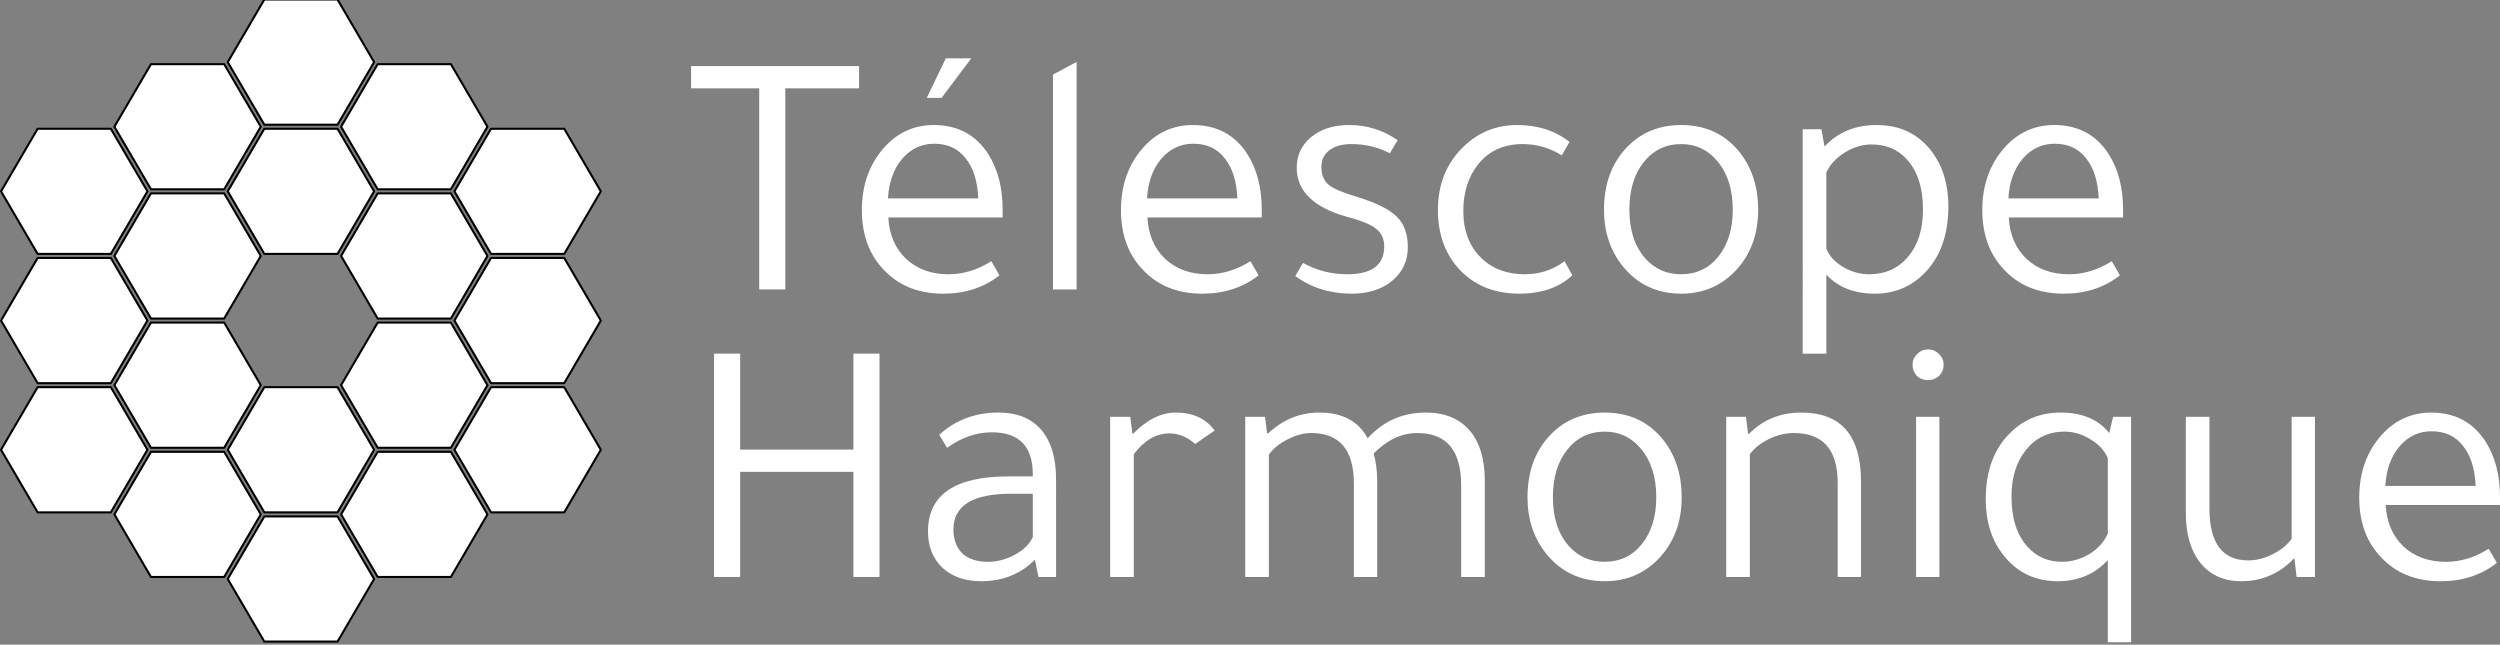 <!-- Created with Inkscape (http://www.inkscape.org/) --><svg xmlns:dc="http://purl.org/dc/elements/1.1/" xmlns:cc="http://creativecommons.org/ns#" xmlns:rdf="http://www.w3.org/1999/02/22-rdf-syntax-ns#" xmlns:svg="http://www.w3.org/2000/svg" xmlns="http://www.w3.org/2000/svg" xmlns:sodipodi="http://sodipodi.sourceforge.net/DTD/sodipodi-0.dtd" xmlns:inkscape="http://www.inkscape.org/namespaces/inkscape" width="162.897mm" height="42.004mm" viewBox="0 0 162.897 42.004" version="1.1" id="svg6621" sodipodi:docname="th-simple.svg" inkscape:version="0.92.5 (0.92.5+68)"><rect x="0" y="0" width="162.897" height="42.004" fill="#808080" stroke="none"/><defs id="defs6615"/><g inkscape:label="Calque 1" inkscape:groupmode="layer" id="layer1" transform="translate(-4.163,-251.095)"><g aria-label="Télescope Harmonique" style="font-style:normal;font-variant:normal;font-weight:normal;font-stretch:normal;font-size:22.989px;line-height:81.5%;font-family:Tajawal;-inkscape-font-specification:Tajawal;letter-spacing:0px;word-spacing:0px;fill:#ffffff;fill-opacity:1;stroke:none;stroke-width:0.265px;stroke-linecap:butt;stroke-linejoin:miter;stroke-opacity:1" id="text2940"><path d="m 49.195,256.851 v -1.448 h 10.943 v 1.448 h -4.805 v 13.103 h -1.701 v -13.103 z" style="font-style:normal;font-variant:normal;font-weight:normal;font-stretch:normal;line-height:81.5%;font-family:Tajawal;-inkscape-font-specification:Tajawal;fill:#ffffff;stroke:none;stroke-width:0.265px" id="path836" inkscape:connector-curvature="0"/><path d="m 69.493,265.265 h -7.448 q 0.092,1.678 1.149,2.69 1.08,1.011 2.782,1.011 1.425,0 2.782,-0.851 l 0.529,0.92 q -1.517,1.195 -3.655,1.195 -2.483,0 -3.954,-1.632 -1.356,-1.471 -1.356,-3.816 0,-2.437 1.448,-4.069 1.31,-1.471 3.241,-1.471 2.322,0 3.54,1.885 0.943,1.471 0.943,3.632 z m -7.471,-1.241 h 5.885 q -0.069,-1.678 -0.828,-2.621 -0.736,-0.943 -2.046,-0.943 -1.241,0 -2.092,0.989 -0.828,0.989 -0.92,2.575 z m 5.425,-9.126 -1.931,2.575 h -0.966 l 1.241,-2.575 z" style="font-style:normal;font-variant:normal;font-weight:normal;font-stretch:normal;line-height:81.5%;font-family:Tajawal;-inkscape-font-specification:Tajawal;fill:#ffffff;stroke:none;stroke-width:0.265px" id="path838" inkscape:connector-curvature="0"/><path d="m 74.314,255.127 v 14.828 h -1.54 v -14 z" style="font-style:normal;font-variant:normal;font-weight:normal;font-stretch:normal;line-height:81.5%;font-family:Tajawal;-inkscape-font-specification:Tajawal;fill:#ffffff;stroke:none;stroke-width:0.265px" id="path840" inkscape:connector-curvature="0"/><path d="m 86.375,265.265 h -7.448 q 0.092,1.678 1.149,2.69 1.08,1.011 2.782,1.011 1.425,0 2.782,-0.851 l 0.529,0.92 q -1.517,1.195 -3.655,1.195 -2.483,0 -3.954,-1.632 -1.356,-1.471 -1.356,-3.816 0,-2.437 1.448,-4.069 1.31,-1.471 3.241,-1.471 2.322,0 3.54,1.885 0.943,1.471 0.943,3.632 z m -7.471,-1.241 h 5.885 q -0.069,-1.678 -0.828,-2.621 -0.736,-0.943 -2.046,-0.943 -1.241,0 -2.092,0.989 -0.828,0.989 -0.92,2.575 z" style="font-style:normal;font-variant:normal;font-weight:normal;font-stretch:normal;line-height:81.5%;font-family:Tajawal;-inkscape-font-specification:Tajawal;fill:#ffffff;stroke:none;stroke-width:0.265px" id="path842" inkscape:connector-curvature="0"/><path d="m 94.723,261.081 q -1.149,-0.598 -2.506,-0.598 -0.92,0 -1.448,0.414 -0.506,0.391 -0.506,1.08 0,0.736 0.46,1.149 0.483,0.391 1.816,0.782 1.885,0.575 2.621,1.287 0.736,0.713 0.736,2 0,1.356 -1.034,2.207 -1.011,0.828 -2.621,0.828 -2.115,0 -3.678,-1.149 0.069,-0.115 0.23,-0.391 0.161,-0.299 0.276,-0.46 1.333,0.736 2.874,0.736 2.414,0 2.414,-1.816 0,-0.736 -0.529,-1.149 -0.506,-0.414 -1.908,-0.782 -3.264,-0.92 -3.264,-3.195 0,-1.218 0.943,-2 0.966,-0.782 2.46,-0.782 1.77,0 3.172,0.989 z" style="font-style:normal;font-variant:normal;font-weight:normal;font-stretch:normal;line-height:81.5%;font-family:Tajawal;-inkscape-font-specification:Tajawal;fill:#ffffff;stroke:none;stroke-width:0.265px" id="path844" inkscape:connector-curvature="0"/><path d="m 106.431,260.345 -0.506,0.874 q -1.172,-0.736 -2.552,-0.736 -1.885,0 -2.943,1.379 -0.92,1.195 -0.92,2.989 0,1.908 1.172,3.057 1.08,1.057 2.828,1.057 1.471,0 2.598,-0.851 l 0.506,0.92 q -1.287,1.195 -3.448,1.195 -2.529,0 -4.023,-1.701 -1.287,-1.494 -1.287,-3.747 0,-2.529 1.678,-4.138 1.448,-1.402 3.494,-1.402 2,0 3.402,1.103 z" style="font-style:normal;font-variant:normal;font-weight:normal;font-stretch:normal;line-height:81.5%;font-family:Tajawal;-inkscape-font-specification:Tajawal;fill:#ffffff;stroke:none;stroke-width:0.265px" id="path846" inkscape:connector-curvature="0"/><path d="m 118.723,264.759 q 0,2.483 -1.563,4.069 -1.402,1.402 -3.448,1.402 -2.368,0 -3.816,-1.793 -1.218,-1.517 -1.218,-3.678 0,-2.529 1.517,-4.092 1.379,-1.425 3.517,-1.425 2.414,0 3.839,1.816 1.172,1.517 1.172,3.701 z m -8.391,0 q 0,2 1.034,3.172 0.92,1.034 2.322,1.034 1.517,0 2.437,-1.149 0.943,-1.172 0.943,-3.057 0,-1.977 -1.012,-3.172 -0.92,-1.103 -2.345,-1.103 -1.517,0 -2.46,1.195 -0.92,1.172 -0.92,3.08 z" style="font-style:normal;font-variant:normal;font-weight:normal;font-stretch:normal;line-height:81.5%;font-family:Tajawal;-inkscape-font-specification:Tajawal;fill:#ffffff;stroke:none;stroke-width:0.265px" id="path848" inkscape:connector-curvature="0"/><path d="m 121.624,259.518 h 1.218 l 0.207,1.126 q 1.287,-1.402 3.402,-1.402 2.253,0 3.563,1.701 1.103,1.448 1.103,3.586 0,2.828 -1.609,4.414 -1.31,1.287 -3.172,1.287 -2.023,0 -3.172,-1.241 v 5.149 h -1.54 z m 1.54,2.828 v 4.943 q 0.276,0.713 1.08,1.195 0.828,0.483 1.701,0.483 1.586,0 2.552,-1.149 0.966,-1.149 0.966,-3.057 0,-2.138 -1.057,-3.287 -0.874,-0.966 -2.299,-0.966 -0.897,0 -1.747,0.529 -0.851,0.529 -1.195,1.31 z" style="font-style:normal;font-variant:normal;font-weight:normal;font-stretch:normal;line-height:81.5%;font-family:Tajawal;-inkscape-font-specification:Tajawal;fill:#ffffff;stroke:none;stroke-width:0.265px" id="path850" inkscape:connector-curvature="0"/><path d="m 142.499,265.265 h -7.448 q 0.092,1.678 1.149,2.69 1.08,1.011 2.782,1.011 1.425,0 2.782,-0.851 l 0.529,0.92 q -1.517,1.195 -3.655,1.195 -2.483,0 -3.954,-1.632 -1.356,-1.471 -1.356,-3.816 0,-2.437 1.448,-4.069 1.31,-1.471 3.241,-1.471 2.322,0 3.54,1.885 0.943,1.471 0.943,3.632 z m -7.471,-1.241 h 5.885 q -0.069,-1.678 -0.828,-2.621 -0.736,-0.943 -2.046,-0.943 -1.241,0 -2.092,0.989 -0.828,0.989 -0.92,2.575 z" style="font-style:normal;font-variant:normal;font-weight:normal;font-stretch:normal;line-height:81.5%;font-family:Tajawal;-inkscape-font-specification:Tajawal;fill:#ffffff;stroke:none;stroke-width:0.265px" id="path852" inkscape:connector-curvature="0"/><path d="m 52.391,288.69 h -1.701 v -14.552 h 1.701 v 6.253 h 7.379 v -6.253 h 1.701 v 14.552 h -1.701 v -6.851 h -7.379 z" style="font-style:normal;font-variant:normal;font-weight:normal;font-stretch:normal;line-height:81.5%;font-family:Tajawal;-inkscape-font-specification:Tajawal;fill:#ffffff;stroke:none;stroke-width:0.265px" id="path854" inkscape:connector-curvature="0"/><path d="m 72.976,288.69 h -1.149 l -0.23,-1.126 q -1.402,1.402 -3.494,1.402 -1.586,0 -2.529,-0.874 -0.943,-0.897 -0.943,-2.368 0,-3.586 5.241,-3.586 h 1.586 v -0.138 q 0,-2.736 -2.667,-2.736 -1.517,0 -2.92,1.012 l -0.506,-0.851 q 1.586,-1.448 3.862,-1.448 1.816,0 2.782,1.126 0.966,1.126 0.966,3.241 z m -1.517,-5.425 h -1.402 q -3.77,0 -3.77,2.322 0,0.989 0.575,1.563 0.598,0.552 1.655,0.552 0.92,0 1.77,-0.46 0.851,-0.46 1.172,-1.149 z" style="font-style:normal;font-variant:normal;font-weight:normal;font-stretch:normal;line-height:81.5%;font-family:Tajawal;-inkscape-font-specification:Tajawal;fill:#ffffff;stroke:none;stroke-width:0.265px" id="path856" inkscape:connector-curvature="0"/><path d="m 83.305,279.15 -1.264,0.874 q -0.782,-0.69 -1.678,-0.69 -1.31,0 -2.322,1.356 v 8 h -1.54 v -10.437 h 1.31 l 0.138,1.103 h 0.046 q 1.356,-1.379 2.782,-1.379 1.678,0 2.529,1.172 z" style="font-style:normal;font-variant:normal;font-weight:normal;font-stretch:normal;line-height:81.5%;font-family:Tajawal;-inkscape-font-specification:Tajawal;fill:#ffffff;stroke:none;stroke-width:0.265px" id="path858" inkscape:connector-curvature="0"/><path d="m 100.91,288.69 h -1.54 v -5.977 q 0,-3.402 -2.851,-3.402 -1.54,0 -2.851,1.333 0.23,0.805 0.23,1.793 v 6.253 h -1.517 v -6.069 q 0,-3.31 -2.782,-3.31 -0.736,0 -1.54,0.414 -0.782,0.391 -1.218,0.989 v 7.977 h -1.54 v -10.437 h 1.287 l 0.138,1.08 h 0.069 q 1.448,-1.356 3.333,-1.356 2.253,0 3.149,1.678 1.517,-1.678 3.793,-1.678 1.885,0 2.897,1.218 0.943,1.149 0.943,3.241 z" style="font-style:normal;font-variant:normal;font-weight:normal;font-stretch:normal;line-height:81.5%;font-family:Tajawal;-inkscape-font-specification:Tajawal;fill:#ffffff;stroke:none;stroke-width:0.265px" id="path860" inkscape:connector-curvature="0"/><path d="m 113.739,283.495 q 0,2.483 -1.563,4.069 -1.402,1.402 -3.448,1.402 -2.368,0 -3.816,-1.793 -1.218,-1.517 -1.218,-3.678 0,-2.529 1.517,-4.092 1.379,-1.425 3.517,-1.425 2.414,0 3.839,1.816 1.172,1.517 1.172,3.701 z m -8.391,0 q 0,2 1.034,3.172 0.92,1.034 2.322,1.034 1.517,0 2.437,-1.149 0.943,-1.172 0.943,-3.057 0,-1.977 -1.012,-3.172 -0.92,-1.103 -2.345,-1.103 -1.517,0 -2.46,1.195 -0.92,1.172 -0.92,3.08 z" style="font-style:normal;font-variant:normal;font-weight:normal;font-stretch:normal;line-height:81.5%;font-family:Tajawal;-inkscape-font-specification:Tajawal;fill:#ffffff;stroke:none;stroke-width:0.265px" id="path862" inkscape:connector-curvature="0"/><path d="m 125.422,288.69 h -1.517 v -6.115 q 0,-3.264 -2.851,-3.264 -0.828,0 -1.632,0.391 -0.805,0.391 -1.241,0.989 v 8 h -1.54 v -10.437 h 1.287 l 0.138,1.103 h 0.069 q 1.356,-1.379 3.402,-1.379 3.885,0 3.885,4.483 z" style="font-style:normal;font-variant:normal;font-weight:normal;font-stretch:normal;line-height:81.5%;font-family:Tajawal;-inkscape-font-specification:Tajawal;fill:#ffffff;stroke:none;stroke-width:0.265px" id="path864" inkscape:connector-curvature="0"/><path d="m 130.53,278.253 v 10.437 h -1.517 v -10.437 z m -1.747,-3.402 q 0,-0.391 0.299,-0.69 0.299,-0.299 0.713,-0.299 0.414,0 0.713,0.299 0.299,0.299 0.299,0.69 0,0.437 -0.299,0.736 -0.299,0.276 -0.713,0.276 -0.437,0 -0.736,-0.276 -0.276,-0.299 -0.276,-0.736 z" style="font-style:normal;font-variant:normal;font-weight:normal;font-stretch:normal;line-height:81.5%;font-family:Tajawal;-inkscape-font-specification:Tajawal;fill:#ffffff;stroke:none;stroke-width:0.265px" id="path866" inkscape:connector-curvature="0"/><path d="m 141.85,278.253 h 1.172 v 14.69 h -1.517 v -5.356 q -1.264,1.379 -3.264,1.379 -2.207,0 -3.54,-1.701 -1.149,-1.448 -1.149,-3.632 0,-2.805 1.632,-4.368 1.31,-1.287 3.241,-1.287 2.115,0 3.172,1.333 z m -0.345,7.609 v -4.92 q -0.322,-0.736 -1.126,-1.218 -0.805,-0.506 -1.701,-0.506 -1.54,0 -2.506,1.195 -0.943,1.172 -0.943,3.034 0,2.138 1.057,3.287 0.874,0.966 2.23,0.966 0.943,0 1.793,-0.506 0.851,-0.529 1.195,-1.333 z" style="font-style:normal;font-variant:normal;font-weight:normal;font-stretch:normal;line-height:81.5%;font-family:Tajawal;-inkscape-font-specification:Tajawal;fill:#ffffff;stroke:none;stroke-width:0.265px" id="path868" inkscape:connector-curvature="0"/><path d="m 155.002,278.253 v 10.437 h -1.195 l -0.138,-1.195 -0.069,0.023 q -1.402,1.448 -3.402,1.448 -1.678,0 -2.644,-1.172 -0.966,-1.195 -0.966,-3.287 v -6.253 h 1.54 v 5.977 q 0,3.379 2.529,3.379 0.782,0 1.563,-0.391 0.805,-0.391 1.264,-1.012 v -7.954 z" style="font-style:normal;font-variant:normal;font-weight:normal;font-stretch:normal;line-height:81.5%;font-family:Tajawal;-inkscape-font-specification:Tajawal;fill:#ffffff;stroke:none;stroke-width:0.265px" id="path870" inkscape:connector-curvature="0"/><path d="M 167.059,284.001 H 159.611 q 0.092,1.678 1.149,2.69 1.08,1.012 2.782,1.012 1.425,0 2.782,-0.851 l 0.529,0.92 q -1.517,1.195 -3.655,1.195 -2.483,0 -3.954,-1.632 -1.356,-1.471 -1.356,-3.816 0,-2.437 1.448,-4.069 1.31,-1.471 3.241,-1.471 2.322,0 3.54,1.885 0.943,1.471 0.943,3.632 z m -7.471,-1.241 h 5.885 q -0.069,-1.678 -0.828,-2.621 -0.736,-0.943 -2.046,-0.943 -1.241,0 -2.092,0.989 -0.828,0.989 -0.92,2.575 z" style="font-style:normal;font-variant:normal;font-weight:normal;font-stretch:normal;line-height:81.5%;font-family:Tajawal;-inkscape-font-specification:Tajawal;fill:#ffffff;stroke:none;stroke-width:0.265px" id="path872" inkscape:connector-curvature="0"/></g><g id="g7420" transform="matrix(0.55,0,0,0.543,1.648,132.698)" style="stroke-width:1.829"><path sodipodi:type="star" style="color:#000000;display:inline;overflow:visible;fill:#ffffff;fill-opacity:1;fill-rule:evenodd;stroke:#000000;stroke-width:0.248;stroke-linecap:round;stroke-linejoin:round;stroke-miterlimit:4;stroke-dasharray:none;stroke-dashoffset:0;stroke-opacity:1;enable-background:new" id="path2814" sodipodi:sides="6" sodipodi:cx="40.22406" sodipodi:cy="241.00256" sodipodi:r1="8.6716185" sodipodi:r2="7.5098438" sodipodi:arg1="1.0471976" sodipodi:arg2="1.5707963" inkscape:flatsided="true" inkscape:rounded="0" inkscape:randomized="0" d="m 44.56,248.512 -8.672,0 -4.336,-7.51 4.336,-7.51 8.672,0 4.336,7.51 z" inkscape:transform-center-x="0.00011544346" inkscape:transform-center-y="-2.5847507e-05"/><path inkscape:transform-center-x="0.000428902" inkscape:transform-center-y="-2.5928631e-05" d="m 57.988,256.266 -8.672,0 -4.336,-7.51 4.336,-7.51 8.672,0 4.336,7.51 z" inkscape:randomized="0" inkscape:rounded="0" inkscape:flatsided="true" sodipodi:arg2="1.5707963" sodipodi:arg1="1.0471976" sodipodi:r2="7.5098438" sodipodi:r1="8.6716185" sodipodi:cy="248.75574" sodipodi:cx="53.652622" sodipodi:sides="6" id="path2816" style="color:#000000;display:inline;overflow:visible;fill:#ffffff;fill-opacity:1;fill-rule:evenodd;stroke:#000000;stroke-width:0.248;stroke-linecap:round;stroke-linejoin:round;stroke-miterlimit:4;stroke-dasharray:none;stroke-dashoffset:0;stroke-opacity:1;enable-background:new" sodipodi:type="star"/><path inkscape:transform-center-x="0.000428902" sodipodi:type="star" style="color:#000000;display:inline;overflow:visible;fill:#ffffff;fill-opacity:1;fill-rule:evenodd;stroke:#000000;stroke-width:0.248;stroke-linecap:round;stroke-linejoin:round;stroke-miterlimit:4;stroke-dasharray:none;stroke-dashoffset:0;stroke-opacity:1;enable-background:new" id="path2818" sodipodi:sides="6" sodipodi:cx="53.652622" sodipodi:cy="264.26184" sodipodi:r1="8.6716185" sodipodi:r2="7.5098438" sodipodi:arg1="1.0471976" sodipodi:arg2="1.5707963" inkscape:flatsided="true" inkscape:rounded="0" inkscape:randomized="0" d="m 57.988,271.772 -8.672,0 -4.336,-7.51 4.336,-7.51 8.672,0 4.336,7.51 z" inkscape:transform-center-y="-4.1792933e-05"/><path inkscape:transform-center-x="0.00011791116" inkscape:transform-center-y="-1.409489e-05" d="m 44.56,279.525 -8.672,0 -4.336,-7.51 4.336,-7.51 8.672,0 4.336,7.51 z" inkscape:randomized="0" inkscape:rounded="0" inkscape:flatsided="true" sodipodi:arg2="1.5707963" sodipodi:arg1="1.0471976" sodipodi:r2="7.5098438" sodipodi:r1="8.6716185" sodipodi:cy="272.01477" sodipodi:cx="40.22406" sodipodi:sides="6" id="path2820" style="color:#000000;display:inline;overflow:visible;fill:#ffffff;fill-opacity:1;fill-rule:evenodd;stroke:#000000;stroke-width:0.248;stroke-linecap:round;stroke-linejoin:round;stroke-miterlimit:4;stroke-dasharray:none;stroke-dashoffset:0;stroke-opacity:1;enable-background:new" sodipodi:type="star"/><path inkscape:transform-center-x="6.3201387e-05" sodipodi:type="star" style="color:#000000;display:inline;overflow:visible;fill:#ffffff;fill-opacity:1;fill-rule:evenodd;stroke:#000000;stroke-width:0.248;stroke-linecap:round;stroke-linejoin:round;stroke-miterlimit:4;stroke-dasharray:none;stroke-dashoffset:0;stroke-opacity:1;enable-background:new" id="path2822" sodipodi:sides="6" sodipodi:cx="26.79541" sodipodi:cy="264.26184" sodipodi:r1="8.6716185" sodipodi:r2="7.5098438" sodipodi:arg1="1.0471976" sodipodi:arg2="1.5707963" inkscape:flatsided="true" inkscape:rounded="0" inkscape:randomized="0" d="m 31.131,271.772 -8.672,0 -4.336,-7.51 4.336,-7.51 8.672,0 4.336,7.51 z" inkscape:transform-center-y="-4.1792933e-05"/><path inkscape:transform-center-y="-1.9321206e-05" inkscape:transform-center-x="6.3201387e-05" d="m 31.131,256.266 -8.672,0 -4.336,-7.51 4.336,-7.51 8.672,0 4.336,7.51 z" inkscape:randomized="0" inkscape:rounded="0" inkscape:flatsided="true" sodipodi:arg2="1.5707963" sodipodi:arg1="1.0471976" sodipodi:r2="7.5098438" sodipodi:r1="8.6716185" sodipodi:cy="248.75574" sodipodi:cx="26.79541" sodipodi:sides="6" id="path2824" style="color:#000000;display:inline;overflow:visible;fill:#ffffff;fill-opacity:1;fill-rule:evenodd;stroke:#000000;stroke-width:0.248;stroke-linecap:round;stroke-linejoin:round;stroke-miterlimit:4;stroke-dasharray:none;stroke-dashoffset:0;stroke-opacity:1;enable-background:new" sodipodi:type="star"/><path inkscape:transform-center-y="-3.8737947e-06" inkscape:transform-center-x="6.3201387e-05" sodipodi:type="star" style="color:#000000;display:inline;overflow:visible;fill:#ffffff;fill-opacity:1;fill-rule:evenodd;stroke:#000000;stroke-width:0.248;stroke-linecap:round;stroke-linejoin:round;stroke-miterlimit:4;stroke-dasharray:none;stroke-dashoffset:0;stroke-opacity:1;enable-background:new" id="path2826" sodipodi:sides="6" sodipodi:cx="26.79541" sodipodi:cy="233.24963" sodipodi:r1="8.6716185" sodipodi:r2="7.5098438" sodipodi:arg1="1.0471976" sodipodi:arg2="1.5707963" inkscape:flatsided="true" inkscape:rounded="0" inkscape:randomized="0" d="m 31.131,240.759 -8.672,0 -4.336,-7.51 4.336,-7.51 8.672,0 4.336,7.51 z"/><path inkscape:transform-center-y="-7.1934042e-05" d="m 44.56,233.006 -8.672,0 -4.336,-7.51 4.336,-7.51 8.672,0 4.336,7.51 z" inkscape:randomized="0" inkscape:rounded="0" inkscape:flatsided="true" sodipodi:arg2="1.5707963" sodipodi:arg1="1.0471976" sodipodi:r2="7.5098438" sodipodi:r1="8.6716185" sodipodi:cy="225.49646" sodipodi:cx="40.22406" sodipodi:sides="6" id="path2828" style="color:#000000;display:inline;overflow:visible;fill:#ffffff;fill-opacity:1;fill-rule:evenodd;stroke:#000000;stroke-width:0.248;stroke-linecap:round;stroke-linejoin:round;stroke-miterlimit:4;stroke-dasharray:none;stroke-dashoffset:0;stroke-opacity:1;enable-background:new" sodipodi:type="star" inkscape:transform-center-x="0.00011544346"/><path inkscape:transform-center-y="-1.0026596e-05" inkscape:transform-center-x="0.000428902" sodipodi:type="star" style="color:#000000;display:inline;overflow:visible;fill:#ffffff;fill-opacity:1;fill-rule:evenodd;stroke:#000000;stroke-width:0.248;stroke-linecap:round;stroke-linejoin:round;stroke-miterlimit:4;stroke-dasharray:none;stroke-dashoffset:0;stroke-opacity:1;enable-background:new" id="path2830" sodipodi:sides="6" sodipodi:cx="53.652622" sodipodi:cy="233.24963" sodipodi:r1="8.6716185" sodipodi:r2="7.5098438" sodipodi:arg1="1.0471976" sodipodi:arg2="1.5707963" inkscape:flatsided="true" inkscape:rounded="0" inkscape:randomized="0" d="m 57.988,240.759 -8.672,0 -4.336,-7.51 4.336,-7.51 8.672,0 4.336,7.51 z"/><path inkscape:transform-center-y="-3.3250978e-05" inkscape:transform-center-x="0.000236709" d="m 71.417,248.512 -8.672,0 -4.336,-7.51 4.336,-7.51 8.672,0 4.336,7.51 z" inkscape:randomized="0" inkscape:rounded="0" inkscape:flatsided="true" sodipodi:arg2="1.5707963" sodipodi:arg1="1.0471976" sodipodi:r2="7.5098438" sodipodi:r1="8.6716185" sodipodi:cy="241.00256" sodipodi:cx="67.081337" sodipodi:sides="6" id="path2832" style="color:#000000;display:inline;overflow:visible;fill:#ffffff;fill-opacity:1;fill-rule:evenodd;stroke:#000000;stroke-width:0.248;stroke-linecap:round;stroke-linejoin:round;stroke-miterlimit:4;stroke-dasharray:none;stroke-dashoffset:0;stroke-opacity:1;enable-background:new" sodipodi:type="star"/><path inkscape:transform-center-y="-1.7846082e-05" sodipodi:type="star" style="color:#000000;display:inline;overflow:visible;fill:#ffffff;fill-opacity:1;fill-rule:evenodd;stroke:#000000;stroke-width:0.248;stroke-linecap:round;stroke-linejoin:round;stroke-miterlimit:4;stroke-dasharray:none;stroke-dashoffset:0;stroke-opacity:1;enable-background:new" id="path2834" sodipodi:sides="6" sodipodi:cx="67.081337" sodipodi:cy="256.50867" sodipodi:r1="8.6716185" sodipodi:r2="7.5098438" sodipodi:arg1="1.0471976" sodipodi:arg2="1.5707963" inkscape:flatsided="true" inkscape:rounded="0" inkscape:randomized="0" d="m 71.417,264.019 -8.672,0 -4.336,-7.51 4.336,-7.51 8.672,1e-5 4.336,7.51 z" inkscape:transform-center-x="0.00023524716"/><path inkscape:transform-center-y="-1.409489e-05" inkscape:transform-center-x="0.000236709" d="m 71.417,279.525 -8.672,0 -4.336,-7.51 4.336,-7.51 8.672,0 4.336,7.51 z" inkscape:randomized="0" inkscape:rounded="0" inkscape:flatsided="true" sodipodi:arg2="1.5707963" sodipodi:arg1="1.0471976" sodipodi:r2="7.5098438" sodipodi:r1="8.6716185" sodipodi:cy="272.01477" sodipodi:cx="67.081337" sodipodi:sides="6" id="path2836" style="color:#000000;display:inline;overflow:visible;fill:#ffffff;fill-opacity:1;fill-rule:evenodd;stroke:#000000;stroke-width:0.248;stroke-linecap:round;stroke-linejoin:round;stroke-miterlimit:4;stroke-dasharray:none;stroke-dashoffset:0;stroke-opacity:1;enable-background:new" sodipodi:type="star"/><path inkscape:transform-center-y="2.0693165e-05" inkscape:transform-center-x="0.000428902" sodipodi:type="star" style="color:#000000;display:inline;overflow:visible;fill:#ffffff;fill-opacity:1;fill-rule:evenodd;stroke:#000000;stroke-width:0.248;stroke-linecap:round;stroke-linejoin:round;stroke-miterlimit:4;stroke-dasharray:none;stroke-dashoffset:0;stroke-opacity:1;enable-background:new" id="path2838" sodipodi:sides="6" sodipodi:cx="53.652622" sodipodi:cy="279.76794" sodipodi:r1="8.6716185" sodipodi:r2="7.5098438" sodipodi:arg1="1.0471976" sodipodi:arg2="1.5707963" inkscape:flatsided="true" inkscape:rounded="0" inkscape:randomized="0" d="m 57.988,287.278 -8.672,0 -4.336,-7.51 4.336,-7.51 8.672,0 4.336,7.51 z"/><path inkscape:transform-center-y="-1.3263521e-05" inkscape:transform-center-x="0.00011791116" d="m 44.56,295.031 -8.672,0 -4.336,-7.51 4.336,-7.51 8.672,0 4.336,7.51 z" inkscape:randomized="0" inkscape:rounded="0" inkscape:flatsided="true" sodipodi:arg2="1.5707963" sodipodi:arg1="1.0471976" sodipodi:r2="7.5098438" sodipodi:r1="8.6716185" sodipodi:cy="287.52087" sodipodi:cx="40.22406" sodipodi:sides="6" id="path2840" style="color:#000000;display:inline;overflow:visible;fill:#ffffff;fill-opacity:1;fill-rule:evenodd;stroke:#000000;stroke-width:0.248;stroke-linecap:round;stroke-linejoin:round;stroke-miterlimit:4;stroke-dasharray:none;stroke-dashoffset:0;stroke-opacity:1;enable-background:new" sodipodi:type="star"/><path inkscape:transform-center-x="6.3201387e-05" sodipodi:type="star" style="color:#000000;display:inline;overflow:visible;fill:#ffffff;fill-opacity:1;fill-rule:evenodd;stroke:#000000;stroke-width:0.248;stroke-linecap:round;stroke-linejoin:round;stroke-miterlimit:4;stroke-dasharray:none;stroke-dashoffset:0;stroke-opacity:1;enable-background:new" id="path2842" sodipodi:sides="6" sodipodi:cx="26.79541" sodipodi:cy="279.76794" sodipodi:r1="8.6716185" sodipodi:r2="7.5098438" sodipodi:arg1="1.0471976" sodipodi:arg2="1.5707963" inkscape:flatsided="true" inkscape:rounded="0" inkscape:randomized="0" d="m 31.131,287.278 -8.672,0 -4.336,-7.51 4.336,-7.51 8.672,0 4.336,7.51 z" inkscape:transform-center-y="4.5195578e-06"/><path inkscape:transform-center-x="1.0950509e-05" sodipodi:type="star" style="color:#000000;display:inline;overflow:visible;fill:#ffffff;fill-opacity:1;fill-rule:evenodd;stroke:#000000;stroke-width:0.248;stroke-linecap:round;stroke-linejoin:round;stroke-miterlimit:4;stroke-dasharray:none;stroke-dashoffset:0;stroke-opacity:1;enable-background:new" id="path2844" sodipodi:sides="6" sodipodi:cx="13.366792" sodipodi:cy="241.00256" sodipodi:r1="8.6716185" sodipodi:r2="7.5098438" sodipodi:arg1="1.0471976" sodipodi:arg2="1.5707963" inkscape:flatsided="true" inkscape:rounded="0" inkscape:randomized="0" d="m 17.703,248.512 -8.672,0 -4.336,-7.51 4.336,-7.51 8.672,0 4.336,7.51 z" inkscape:transform-center-y="-2.415205e-05"/><path inkscape:transform-center-y="-1.4574001e-05" inkscape:transform-center-x="7.9189207e-06" d="m 17.703,264.019 -8.672,0 -4.336,-7.51 4.336,-7.51 8.672,1e-5 4.336,7.51 z" inkscape:randomized="0" inkscape:rounded="0" inkscape:flatsided="true" sodipodi:arg2="1.5707963" sodipodi:arg1="1.0471976" sodipodi:r2="7.5098438" sodipodi:r1="8.6716185" sodipodi:cy="256.50867" sodipodi:cx="13.366792" sodipodi:sides="6" id="path2846" style="color:#000000;display:inline;overflow:visible;fill:#ffffff;fill-opacity:1;fill-rule:evenodd;stroke:#000000;stroke-width:0.248;stroke-linecap:round;stroke-linejoin:round;stroke-miterlimit:4;stroke-dasharray:none;stroke-dashoffset:0;stroke-opacity:1;enable-background:new" sodipodi:type="star"/><path inkscape:transform-center-x="1.0950509e-05" sodipodi:type="star" style="color:#000000;display:inline;overflow:visible;fill:#ffffff;fill-opacity:1;fill-rule:evenodd;stroke:#000000;stroke-width:0.248;stroke-linecap:round;stroke-linejoin:round;stroke-miterlimit:4;stroke-dasharray:none;stroke-dashoffset:0;stroke-opacity:1;enable-background:new" id="path2848" sodipodi:sides="6" sodipodi:cx="13.366792" sodipodi:cy="272.01477" sodipodi:r1="8.6716185" sodipodi:r2="7.5098438" sodipodi:arg1="1.0471976" sodipodi:arg2="1.5707963" inkscape:flatsided="true" inkscape:rounded="0" inkscape:randomized="0" d="m 17.703,279.525 -8.672,0 -4.336,-7.51 4.336,-7.51 8.672,0 4.336,7.51 z" inkscape:transform-center-y="-1.409489e-05"/></g></g></svg>